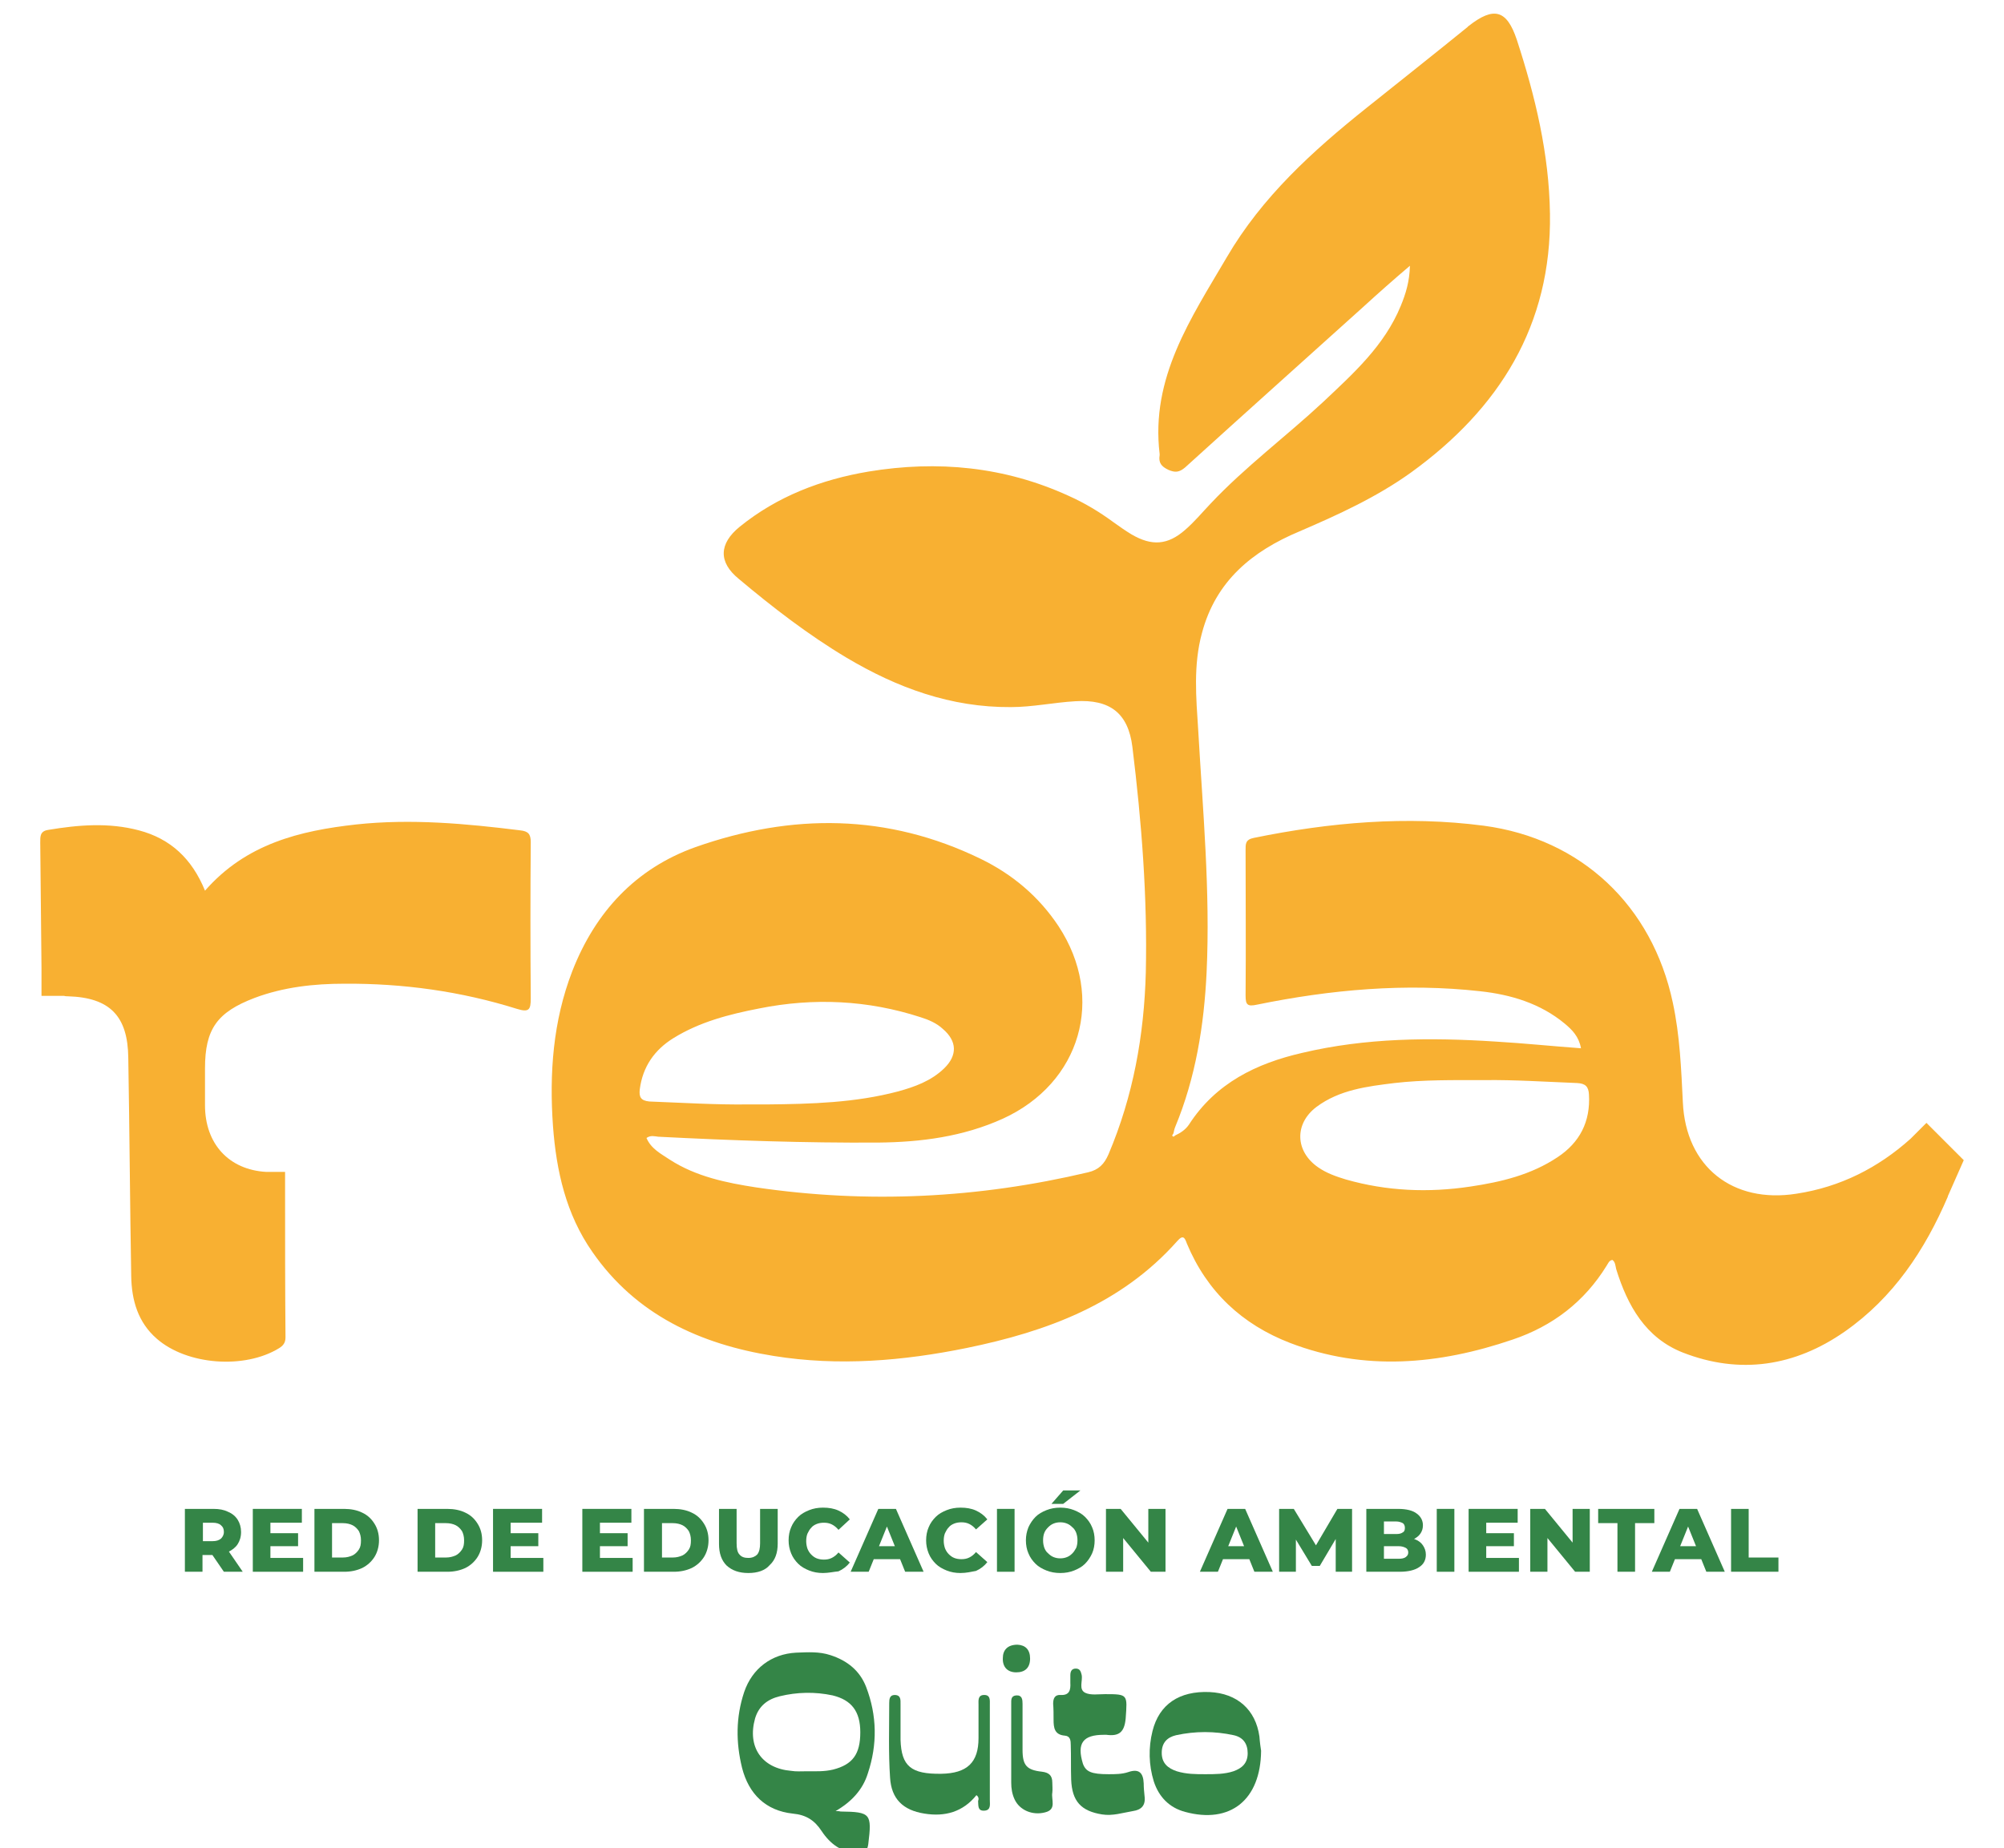 <?xml version="1.0" encoding="UTF-8"?>
<!-- Generator: Adobe Illustrator 25.0.0, SVG Export Plug-In . SVG Version: 6.00 Build 0)  -->
<svg xmlns="http://www.w3.org/2000/svg" xmlns:xlink="http://www.w3.org/1999/xlink" version="1.1" id="Capa_1" x="0px" y="0px" viewBox="0 0 478 441" style="enable-background:new 0 0 478 441;" xml:space="preserve">
<style type="text/css">
	.st0{fill:#63965B;}
	.st1{fill:#D98346;}
	.st2{fill:#D68850;}
	.st3{fill:#DB7D33;}
	.st4{fill:#020202;}
	.st5{fill:#010101;}
	.st6{fill:#030303;}
	.st7{fill:#050505;}
	.st8{fill:#040404;}
	.st9{fill:#BEBEBE;}
	.st10{fill:#A4A4A4;}
	.st11{fill:#7F7F7F;}
	.st12{fill:#FCFCFC;}
	.st13{fill:#FBFBFB;}
	.st14{fill:#F2F2F2;}
	.st15{fill:#FEFEFE;}
	.st16{fill:#893A8A;}
	.st17{fill:#EE9015;}
	.st18{fill:#160E10;}
	.st19{fill:#FFFFFF;}
	.st20{fill:none;stroke:#FFFFFF;stroke-width:0.502;}
	.st21{fill:#348547;}
	.st22{fill:#F8B032;}
</style>
<g>
	<g>
		<path class="st21" d="M199.3,432.1c0.4,0,0.8,0,1.2,0.1c7.2,0.1,7.5,0.5,6.6,7.8c-0.2,1.5-0.8,2.1-2.3,2.1c-4,0-6.8-2.2-8.8-5.2    c-1.7-2.6-3.7-3.9-6.9-4.2c-6.5-0.7-10.5-4.7-12.1-10.9c-1.5-6.1-1.5-12.1,0.5-18.1c1.9-5.6,6.5-9.1,12.4-9.4    c2.8-0.1,5.5-0.3,8.2,0.6c4,1.3,7,3.7,8.5,7.6c2.6,6.8,2.7,13.7,0.4,20.6C205.8,427,203.1,429.9,199.3,432.1z M192.5,422.6    c2.1,0,4.1,0.1,6.2-0.4c4.7-1.2,6.5-3.7,6.5-8.9c0-5-2.1-7.7-6.6-8.8c-4.2-0.9-8.5-0.8-12.6,0.2c-2.9,0.7-5,2.3-5.9,5.3    c-1.9,6.8,1.6,11.9,8.6,12.5C189.9,422.7,191.2,422.6,192.5,422.6z"></path>
		<path class="st21" d="M300.8,417.7c-0.1,11.8-7.4,17.5-18.1,14.6c-3.8-1-6.3-3.6-7.5-7.3c-1.2-3.9-1.3-8-0.3-12    c1.6-6.4,6.4-9.6,13.6-9.3c6.6,0.3,11,4.2,11.9,10.6C300.5,415.7,300.7,417.1,300.8,417.7z M287.5,423.3c2.3,0,4.6,0,6.7-0.7    c2-0.7,3.4-1.9,3.4-4.3c0-2.3-1.1-3.8-3.3-4.3c-4.6-1-9.2-1-13.8,0c-2.1,0.5-3.4,1.8-3.4,4.2c0,2.5,1.5,3.7,3.6,4.4    C283,423.3,285.2,423.3,287.5,423.3z"></path>
		<path class="st21" d="M264.4,423.3c1.6,0,3.2,0,4.7-0.5c2.6-0.9,3.6,0.2,3.7,2.7c0,1,0.1,2,0.2,3c0.3,2.2-0.7,3.3-2.8,3.6    c-2.4,0.4-4.8,1.2-7.3,0.8c-5.1-0.8-7.2-3.2-7.4-8.3c-0.1-2.8,0-5.5-0.1-8.3c0-1-0.1-2.1-1.4-2.2c-2.5-0.2-2.7-1.9-2.7-3.8    c0-1.3,0-2.6-0.1-3.8c0-1.3,0.4-2.2,1.8-2.1c2.1,0.1,2.4-1.2,2.3-2.9c0-0.6,0-1.2,0-1.8c0-0.9,0.3-1.6,1.3-1.6    c1,0,1.2,0.7,1.4,1.5c0.3,1.5-0.8,3.5,0.9,4.3c1.3,0.6,3.1,0.3,4.7,0.3c5.5,0,5.3,0.1,4.9,5.8c-0.3,3.3-1.6,4.3-4.6,3.9    c-0.2,0-0.4,0-0.6,0c-5,0-6.5,2-5,6.9C259,422.7,260.3,423.3,264.4,423.3z"></path>
		<path class="st21" d="M232.9,428.3c-3.2,4-7.5,5.2-12.4,4.4c-5.1-0.8-7.9-3.5-8.2-8.6c-0.4-5.9-0.2-11.9-0.2-17.8    c0-0.9,0.1-1.9,1.3-1.9c1.5,0,1.4,1.2,1.4,2.1c0,2.9,0,5.7,0,8.6c0.2,6.3,2.5,8.2,9.7,8.1c6.2-0.1,8.9-2.7,8.9-8.5    c0-2.7,0-5.3,0-8c0-0.9-0.2-2.2,1.2-2.3c1.7-0.1,1.5,1.3,1.5,2.3c0,7.6,0,15.2,0,22.8c0,1,0.3,2.4-1.3,2.5    c-1.7,0.1-1.4-1.3-1.5-2.3C233.4,429.4,233.6,428.8,232.9,428.3z"></path>
		<path class="st21" d="M241.2,416.3c0-3.3,0-6.5,0-9.8c0-0.9-0.1-1.9,1.2-2c1.4-0.1,1.5,1,1.5,2c0,3.7,0,7.3,0,11    c0,3.7,1,4.8,4.6,5.2c1.7,0.2,2.5,0.9,2.5,2.6c0,0.8,0.1,1.6,0,2.4c-0.3,1.7,1.1,4-1.7,4.7c-3,0.8-6.1-0.5-7.3-3.1    c-0.6-1.3-0.8-2.6-0.8-4C241.2,422.2,241.2,419.3,241.2,416.3C241.2,416.3,241.2,416.3,241.2,416.3z"></path>
		<path class="st21" d="M242.7,392.4c1.9,0.1,3,1.2,3,3.3c0,2.2-1.2,3.3-3.3,3.3c-2.1,0-3.3-1.3-3.2-3.4    C239.2,393.7,240.3,392.4,242.7,392.4z"></path>
	</g>
	<g>
		<path class="st22" d="M124,198.1c-12.9-1.6-25.9-2.8-39-1.4c-13.5,1.5-26.3,4.6-36.1,15.8c-3.1-7.6-8.2-12.4-15.8-14.4    c-7.2-1.9-14.4-1.3-21.6-0.1c-2,0.3-1.9,1.6-1.9,3.1c0.1,10,0.2,20,0.3,30v6.5h5.4c0.3,0.1,0.6,0.1,0.9,0.1    c10,0.3,14.3,4.7,14.4,14.7c0.3,17.4,0.4,34.8,0.7,52.1c0.1,5.7,1.6,11,6.1,14.9c7.2,6.3,20.9,7.3,29.1,2.3c1-0.6,1.6-1.3,1.6-2.6    c-0.1-11.7-0.1-23.4-0.1-35.1l0,0v-4.4h-4.5c-8.9-0.5-14.6-6.7-14.6-15.9c0-2.9,0-5.9,0-8.8c0-9.4,2.9-13.4,11.8-16.8    c6.9-2.6,14.2-3.4,21.4-3.4c14-0.1,27.8,1.8,41.2,6c2.9,0.9,3.3,0.2,3.3-2.5c-0.1-12.4-0.1-24.9,0-37.3    C126.6,199,126,198.3,124,198.1z"></path>
		<path class="st22" d="M468.4,276.8l-1.5-1.5c0,0,0,0,0,0l-5.1-5.1l-2.3-2.3l-3.8,3.8c0,0,0,0,0,0c-7.7,6.9-16.7,11.5-27.2,13.1    c-15.2,2.4-26.4-6.4-27.1-21.8c-0.4-8-0.7-15.9-2.4-23.8c-4.9-23.1-21.8-39.1-45.1-42.2c-18.4-2.4-36.7-0.8-54.8,2.9    c-2.1,0.4-2,1.5-2,3c0,11.5,0.1,23.1,0,34.6c0,2.2,0.4,2.7,2.7,2.2c17.6-3.6,35.4-5.2,53.3-3.2c7.3,0.8,14.3,2.9,20.1,7.7    c1.8,1.5,3.4,3.1,3.9,5.9c-6.9-0.5-13.6-1.2-20.4-1.6c-15.5-1-30.9-0.9-46.1,2.7c-10.9,2.5-20.6,7.2-27,17.1c-0.8,1.2-2,2-3.3,2.6    c-0.2,0.2-0.5,0.5-0.7,0c0-0.1,0.2-0.3,0.3-0.5c0.1-0.5,0.2-1,0.4-1.5c4.9-11.8,6.9-24.3,7.5-36.9c0.9-19.3-0.9-38.6-2-57.8    c-0.5-7.8-1.2-15.5,0.9-23.2c3.3-12.4,12-19.5,23.2-24.2c9.3-4,18.5-8.2,26.7-14.1c21-15.2,33.5-35.1,33.1-61.7    c-0.2-14.3-3.5-28-7.9-41.5c-2.4-7.2-5.5-8-11.5-3.3c-0.1,0.1-0.2,0.1-0.2,0.2c-8,6.5-16.1,12.9-24.1,19.3    c-12.9,10.3-25,21.3-33.4,35.7c-8.5,14.5-18.2,28.7-16,46.9c0,0.1,0,0.2,0,0.3c-0.3,1.8,0.4,2.7,2.1,3.5c1.6,0.7,2.6,0.6,4-0.6    c14.1-12.8,28.4-25.6,42.6-38.4c3.5-3.2,7-6.3,11-9.7c-0.1,3.8-1,6.7-2.2,9.6c-3.9,9.5-11.3,16.1-18.5,22.9    c-8.8,8.2-18.5,15.4-26.8,24.2c-2,2.1-3.9,4.4-6.1,6.3c-4.2,3.7-8,3.9-12.8,1.1c-1.5-0.9-2.9-1.9-4.3-2.9    c-3.4-2.5-6.9-4.6-10.7-6.3c-15.3-7-31.3-8.5-47.7-5.8c-11.3,1.9-21.8,5.9-30.8,13.2c-4.9,4-5.1,8.4-0.2,12.4    c8.1,6.8,16.5,13.3,25.7,18.8c12.1,7.2,24.9,11.9,39.2,11.8c5.2,0,10.2-1.1,15.4-1.4c8.2-0.5,12.6,2.8,13.6,10.9    c2.2,17.9,3.6,35.8,3.2,53.8c-0.4,15-3,29.5-8.9,43.4c-1,2.3-2.3,3.7-4.9,4.3c-26.2,6.2-52.5,7.5-79.1,3.6    c-7.2-1.1-14.4-2.6-20.6-6.6c-2.1-1.4-4.5-2.6-5.6-5.2c1-0.7,1.9-0.4,2.8-0.3c17.5,0.9,34.9,1.5,52.4,1.4    c10.3-0.1,20.3-1.4,29.8-5.7c18.6-8.5,24.5-28.8,13.3-45.9c-4.7-7.1-11-12.4-18.6-16.1c-22.2-10.8-45-10.9-68-2.8    c-14.3,5.1-23.9,15.5-29.4,29.6c-4.6,11.9-5.5,24.4-4.6,37c0.8,10.7,3.1,21,9.4,30c10.4,15,25.7,22,43.2,24.8    c15.5,2.5,30.9,1.2,46.1-1.9c19-3.9,36.8-10.4,50.2-25.5c1.4-1.6,1.8-0.8,2.3,0.6c4.8,11.5,13.2,19.3,24.6,23.7    c17.7,6.8,35.5,5.2,53.1-0.8c9.5-3.2,17.1-9,22.4-17.6c0.4-0.6,0.6-1.3,1.4-1.4c0.7,0.5,0.7,1.4,0.9,2.2c2.7,8.7,7,16.4,15.9,19.9    c13.6,5.3,26.7,3.3,38.6-5c11.6-8.1,19.1-19.4,24.6-32.2c0,0,0,0,0-0.1L468.4,276.8z M152.6,259.9c0.7-5.4,3.5-9.4,8-12.2    c6.3-3.9,13.3-5.7,20.5-7.1c13-2.6,25.9-2,38.5,2.1c1.9,0.6,3.8,1.4,5.3,2.8c3.4,2.9,3.5,6.3,0.3,9.4c-3.1,3-7,4.4-11,5.5    c-10.2,2.7-20.7,3-31.2,3.1c-1.5,0-3,0-4.5,0c-7.9,0.1-15.7-0.4-23.6-0.7C152.8,262.6,152.4,261.7,152.6,259.9z M371.5,276.1    c-6.3,4.2-13.4,5.9-20.8,7c-10,1.5-19.9,1.1-29.7-1.7c-2.3-0.7-4.6-1.5-6.6-2.9c-5.5-3.8-5.7-10.4-0.4-14.4    c5.5-4.1,12.1-4.9,18.6-5.7c6.9-0.8,13.9-0.7,21.5-0.7c7-0.1,14.5,0.4,22.1,0.7c2,0.1,2.7,0.9,2.8,2.7    C379.4,267.6,376.8,272.6,371.5,276.1z"></path>
	</g>
	<g>
		<path class="st21" d="M44.1,375v-15h6.8c1.4,0,2.5,0.2,3.5,0.7c1,0.4,1.8,1.1,2.3,1.9c0.5,0.8,0.8,1.8,0.8,2.9    c0,1.2-0.3,2.1-0.8,2.9c-0.5,0.8-1.3,1.4-2.3,1.9c-1,0.4-2.2,0.7-3.5,0.7h-4.5l1.9-1.8v5.8H44.1z M48.4,369.7l-1.9-2h4.2    c0.9,0,1.5-0.2,2-0.6c0.4-0.4,0.7-0.9,0.7-1.6c0-0.7-0.2-1.2-0.7-1.6c-0.4-0.4-1.1-0.6-2-0.6h-4.2l1.9-1.9V369.7z M53.4,375    l-3.7-5.4h4.5l3.7,5.4H53.4z"></path>
		<path class="st21" d="M64.5,371.7h7.8v3.3h-12v-15H72v3.3h-7.5V371.7z M64.2,365.8h6.9v3.1h-6.9V365.8z"></path>
		<path class="st21" d="M75,375v-15h7.1c1.6,0,3.1,0.3,4.3,0.9c1.3,0.6,2.2,1.5,2.9,2.6s1.1,2.4,1.1,4c0,1.5-0.4,2.9-1.1,4    c-0.7,1.1-1.7,2-2.9,2.6c-1.3,0.6-2.7,0.9-4.3,0.9H75z M79.2,371.6h2.6c0.9,0,1.6-0.2,2.3-0.5c0.6-0.3,1.1-0.8,1.5-1.4    c0.4-0.6,0.5-1.3,0.5-2.2c0-0.9-0.2-1.6-0.5-2.2c-0.4-0.6-0.9-1.1-1.5-1.4c-0.6-0.3-1.4-0.5-2.3-0.5h-2.6V371.6z"></path>
		<path class="st21" d="M99.6,375v-15h7.1c1.6,0,3.1,0.3,4.3,0.9c1.3,0.6,2.2,1.5,2.9,2.6s1.1,2.4,1.1,4c0,1.5-0.4,2.9-1.1,4    c-0.7,1.1-1.7,2-2.9,2.6c-1.3,0.6-2.7,0.9-4.3,0.9H99.6z M103.8,371.6h2.6c0.9,0,1.6-0.2,2.3-0.5c0.6-0.3,1.1-0.8,1.5-1.4    c0.4-0.6,0.5-1.3,0.5-2.2c0-0.9-0.2-1.6-0.5-2.2c-0.4-0.6-0.9-1.1-1.5-1.4c-0.6-0.3-1.4-0.5-2.3-0.5h-2.6V371.6z"></path>
		<path class="st21" d="M121.8,371.7h7.8v3.3h-12v-15h11.7v3.3h-7.5V371.7z M121.5,365.8h6.9v3.1h-6.9V365.8z"></path>
		<path class="st21" d="M143.1,371.7h7.8v3.3h-12v-15h11.7v3.3h-7.5V371.7z M142.8,365.8h6.9v3.1h-6.9V365.8z"></path>
		<path class="st21" d="M153.6,375v-15h7.1c1.6,0,3.1,0.3,4.3,0.9c1.3,0.6,2.2,1.5,2.9,2.6c0.7,1.1,1.1,2.4,1.1,4    c0,1.5-0.4,2.9-1.1,4c-0.7,1.1-1.7,2-2.9,2.6c-1.3,0.6-2.7,0.9-4.3,0.9H153.6z M157.9,371.6h2.6c0.9,0,1.6-0.2,2.3-0.5    c0.6-0.3,1.1-0.8,1.5-1.4c0.4-0.6,0.5-1.3,0.5-2.2c0-0.9-0.2-1.6-0.5-2.2c-0.4-0.6-0.9-1.1-1.5-1.4c-0.6-0.3-1.4-0.5-2.3-0.5h-2.6    V371.6z"></path>
		<path class="st21" d="M178.5,375.3c-2.2,0-3.9-0.6-5.2-1.8c-1.2-1.2-1.8-2.9-1.8-5.1V360h4.2v8.2c0,1.3,0.2,2.2,0.7,2.7    c0.5,0.6,1.2,0.8,2.1,0.8c0.9,0,1.6-0.3,2.1-0.8c0.5-0.6,0.7-1.5,0.7-2.7V360h4.2v8.3c0,2.2-0.6,3.9-1.9,5.1    C182.5,374.7,180.7,375.3,178.5,375.3z"></path>
		<path class="st21" d="M196.3,375.3c-1.2,0-2.3-0.2-3.3-0.6c-1-0.4-1.9-0.9-2.6-1.6c-0.7-0.7-1.3-1.5-1.7-2.5c-0.4-1-0.6-2-0.6-3.1    c0-1.1,0.2-2.2,0.6-3.1c0.4-1,1-1.8,1.7-2.5c0.7-0.7,1.6-1.2,2.6-1.6c1-0.4,2.1-0.6,3.3-0.6c1.4,0,2.6,0.2,3.7,0.7    c1.1,0.5,2,1.2,2.7,2.1L200,365c-0.5-0.6-1-1-1.6-1.3c-0.6-0.3-1.2-0.4-1.9-0.4c-0.6,0-1.2,0.1-1.7,0.3c-0.5,0.2-1,0.5-1.3,0.9    c-0.4,0.4-0.6,0.8-0.9,1.4c-0.2,0.5-0.3,1.1-0.3,1.8c0,0.6,0.1,1.2,0.3,1.8c0.2,0.5,0.5,1,0.9,1.4c0.4,0.4,0.8,0.7,1.3,0.9    c0.5,0.2,1.1,0.3,1.7,0.3c0.7,0,1.3-0.1,1.9-0.4c0.6-0.3,1.1-0.7,1.6-1.3l2.7,2.4c-0.7,0.9-1.6,1.6-2.7,2.1    C198.9,375,197.6,375.3,196.3,375.3z"></path>
		<path class="st21" d="M202.9,375l6.6-15h4.2l6.6,15h-4.4l-5.2-12.9h1.7l-5.2,12.9H202.9z M206.5,372l1.1-3.1h7.3l1.1,3.1H206.5z"></path>
		<path class="st21" d="M229.1,375.3c-1.2,0-2.3-0.2-3.3-0.6c-1-0.4-1.9-0.9-2.6-1.6c-0.7-0.7-1.3-1.5-1.7-2.5c-0.4-1-0.6-2-0.6-3.1    c0-1.1,0.2-2.2,0.6-3.1c0.4-1,1-1.8,1.7-2.5c0.7-0.7,1.6-1.2,2.6-1.6c1-0.4,2.1-0.6,3.3-0.6c1.4,0,2.6,0.2,3.7,0.7    c1.1,0.5,2,1.2,2.7,2.1l-2.7,2.4c-0.5-0.6-1-1-1.6-1.3c-0.6-0.3-1.2-0.4-1.9-0.4c-0.6,0-1.2,0.1-1.7,0.3c-0.5,0.2-1,0.5-1.3,0.9    c-0.4,0.4-0.6,0.8-0.9,1.4c-0.2,0.5-0.3,1.1-0.3,1.8c0,0.6,0.1,1.2,0.3,1.8c0.2,0.5,0.5,1,0.9,1.4c0.4,0.4,0.8,0.7,1.3,0.9    c0.5,0.2,1.1,0.3,1.7,0.3c0.7,0,1.3-0.1,1.9-0.4c0.6-0.3,1.1-0.7,1.6-1.3l2.7,2.4c-0.7,0.9-1.6,1.6-2.7,2.1    C231.7,375,230.5,375.3,229.1,375.3z"></path>
		<path class="st21" d="M237.8,375v-15h4.2v15H237.8z"></path>
		<path class="st21" d="M252.9,375.3c-1.2,0-2.3-0.2-3.3-0.6c-1-0.4-1.9-0.9-2.6-1.6c-0.7-0.7-1.3-1.5-1.7-2.5    c-0.4-0.9-0.6-2-0.6-3.1c0-1.1,0.2-2.1,0.6-3.1c0.4-0.9,1-1.8,1.7-2.5c0.7-0.7,1.6-1.2,2.6-1.6c1-0.4,2.1-0.6,3.3-0.6    s2.3,0.2,3.3,0.6c1,0.4,1.9,0.9,2.6,1.6c0.7,0.7,1.3,1.5,1.7,2.5c0.4,0.9,0.6,2,0.6,3.1c0,1.1-0.2,2.2-0.6,3.1    c-0.4,0.9-1,1.8-1.7,2.5c-0.7,0.7-1.6,1.2-2.6,1.6C255.2,375.1,254.1,375.3,252.9,375.3z M252.9,371.8c0.6,0,1.1-0.1,1.6-0.3    c0.5-0.2,0.9-0.5,1.3-0.9c0.4-0.4,0.6-0.8,0.9-1.3c0.2-0.5,0.3-1.1,0.3-1.8c0-0.7-0.1-1.2-0.3-1.8c-0.2-0.5-0.5-1-0.9-1.3    c-0.4-0.4-0.8-0.7-1.3-0.9c-0.5-0.2-1-0.3-1.6-0.3c-0.6,0-1.1,0.1-1.6,0.3c-0.5,0.2-0.9,0.5-1.3,0.9c-0.4,0.4-0.7,0.8-0.9,1.3    c-0.2,0.5-0.3,1.1-0.3,1.8c0,0.7,0.1,1.2,0.3,1.8c0.2,0.5,0.5,1,0.9,1.3c0.4,0.4,0.8,0.7,1.3,0.9    C251.8,371.7,252.3,371.8,252.9,371.8z M250.8,358.8l2.8-3.2h4.1l-4.1,3.2H250.8z"></path>
		<path class="st21" d="M263.8,375v-15h3.5l8.2,10h-1.6v-10h4.1v15h-3.5l-8.2-10h1.6v10H263.8z"></path>
		<path class="st21" d="M286.2,375l6.6-15h4.2l6.6,15h-4.4l-5.2-12.9h1.7l-5.2,12.9H286.2z M289.8,372l1.1-3.1h7.3l1.1,3.1H289.8z"></path>
		<path class="st21" d="M305.1,375v-15h3.5l6.2,10.2H313l6-10.2h3.5l0,15h-3.9l0-9h0.7l-4.5,7.6h-1.9l-4.6-7.6h0.8v9H305.1z"></path>
		<path class="st21" d="M325.9,375v-15h7.6c2,0,3.5,0.4,4.4,1.1c1,0.7,1.5,1.7,1.5,2.8c0,0.8-0.2,1.4-0.6,2c-0.4,0.6-1,1-1.7,1.4    c-0.7,0.3-1.6,0.5-2.6,0.5l0.4-1c1,0,2,0.2,2.7,0.5c0.8,0.3,1.4,0.8,1.8,1.4c0.4,0.6,0.7,1.3,0.7,2.2c0,1.3-0.5,2.3-1.6,3    c-1,0.7-2.6,1.1-4.6,1.1H325.9z M330.1,371.9h3.5c0.7,0,1.3-0.1,1.7-0.4s0.6-0.6,0.6-1.1c0-0.5-0.2-0.9-0.6-1.1s-0.9-0.4-1.7-0.4    h-3.8V366h3.2c0.7,0,1.2-0.1,1.6-0.4c0.4-0.2,0.5-0.6,0.5-1.1c0-0.5-0.2-0.9-0.5-1.1c-0.4-0.2-0.9-0.4-1.6-0.4h-2.9V371.9z"></path>
		<path class="st21" d="M342.7,375v-15h4.2v15H342.7z"></path>
		<path class="st21" d="M354.5,371.7h7.8v3.3h-12v-15H362v3.3h-7.5V371.7z M354.2,365.8h6.9v3.1h-6.9V365.8z"></path>
		<path class="st21" d="M365,375v-15h3.5l8.2,10h-1.6v-10h4.1v15h-3.5l-8.2-10h1.6v10H365z"></path>
		<path class="st21" d="M385.8,375v-11.6h-4.6V360h13.4v3.4H390V375H385.8z"></path>
		<path class="st21" d="M394,375l6.6-15h4.2l6.6,15H407l-5.2-12.9h1.7l-5.2,12.9H394z M397.6,372l1.1-3.1h7.3l1.1,3.1H397.6z"></path>
		<path class="st21" d="M412.9,375v-15h4.2v11.6h7.1v3.4H412.9z"></path>
	</g>
</g>
</svg>
